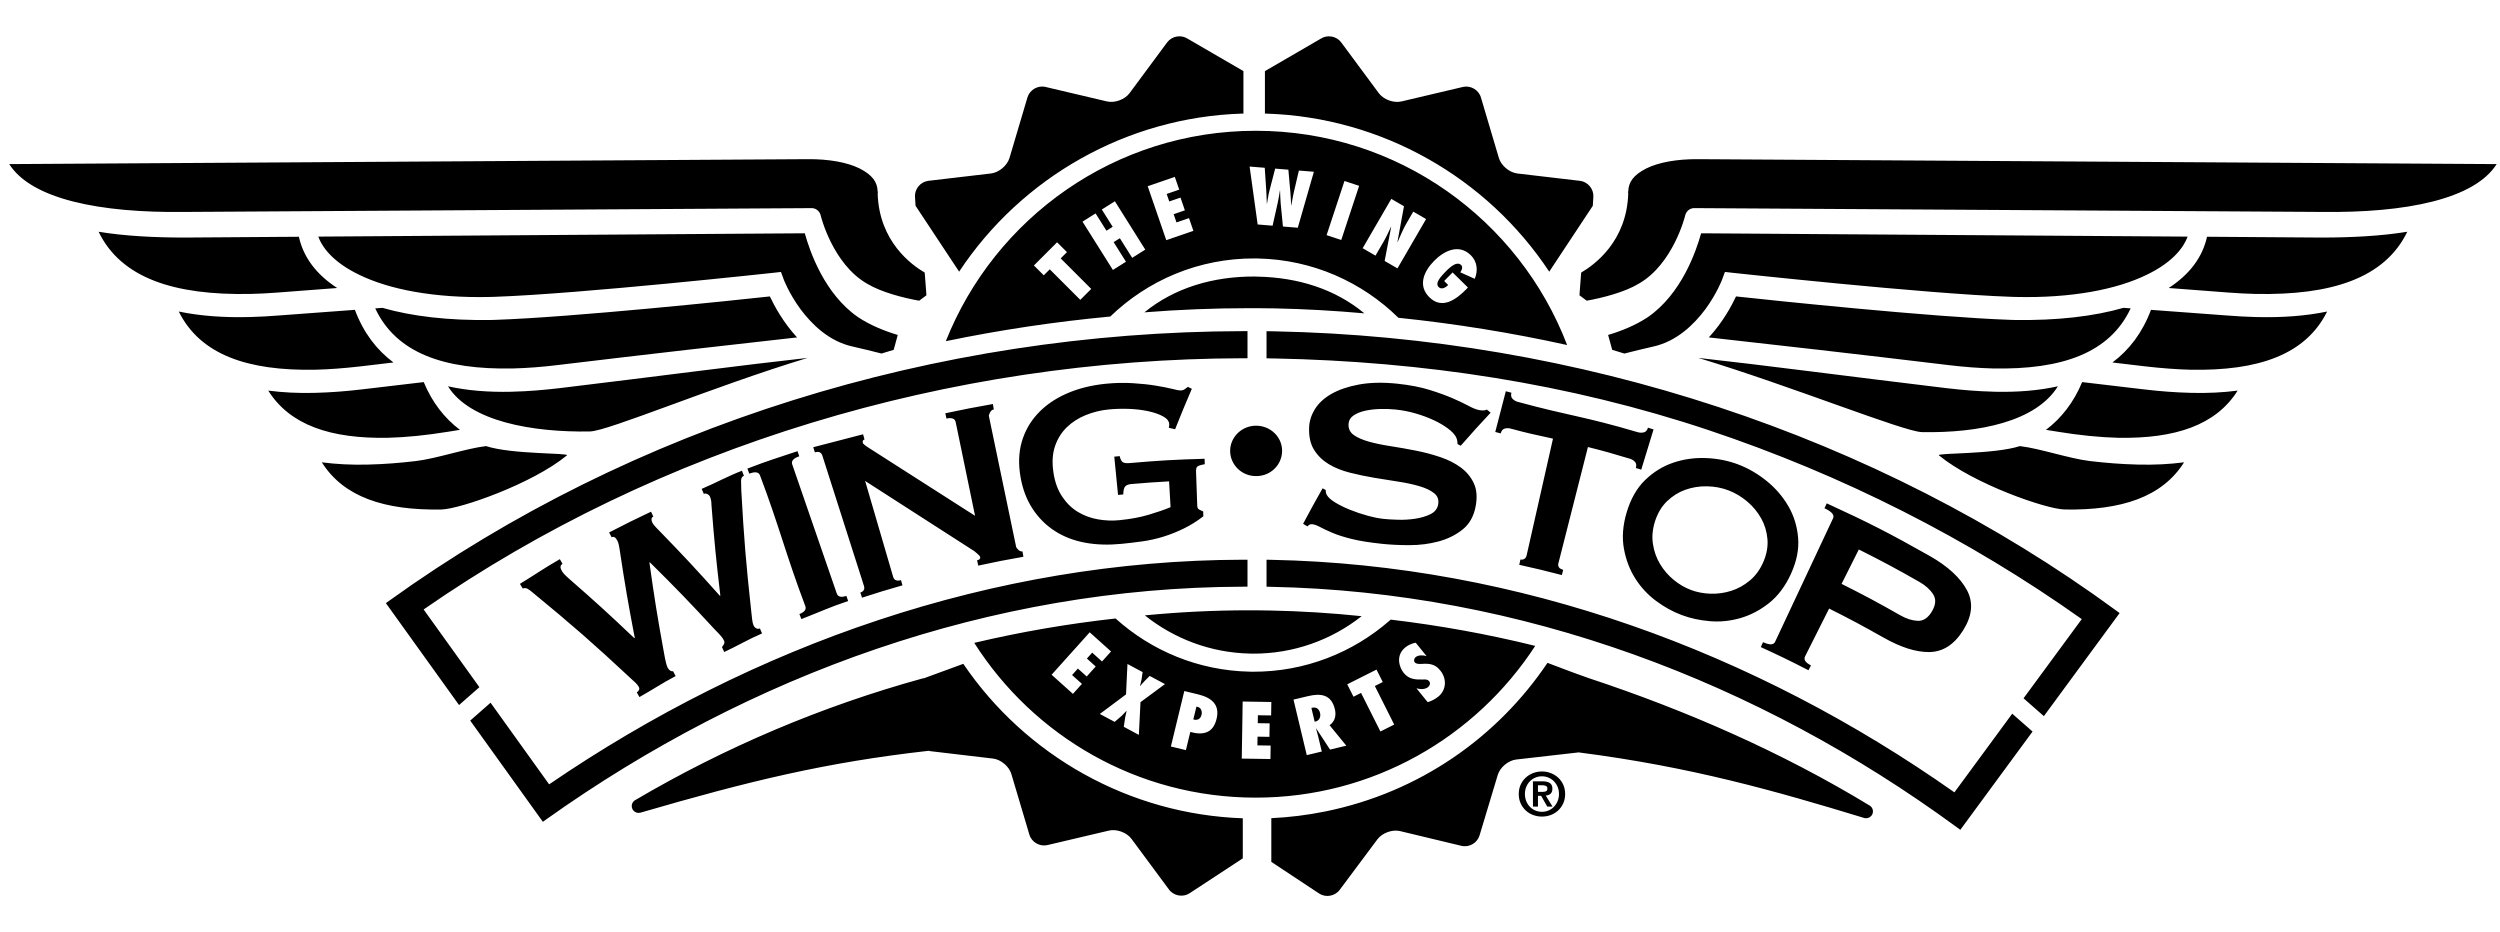 <?xml version="1.0" encoding="UTF-8"?>
<svg id="Layer_1" data-name="Layer 1" xmlns="http://www.w3.org/2000/svg" viewBox="0 0 291.878 108.843">
  <defs>
    <style>
      .cls-1 {
        fill-rule: evenodd;
      }
    </style>
  </defs>
  <path id="path-1" class="cls-1" d="M51.54,59.485c-6.67.12-11.425-1.467-13.967-5.509,1.685.223,3.474.312,5.347.266.067,0,.123,0,.194-.007,1.729-.042,3.544-.182,5.431-.405,2.446-.29,5.86-1.475,8.197-1.747,3.073.994,9.823.775,9.445,1.086-4.068,3.341-12.488,6.264-14.648,6.316ZM45.283,51.113c-6.671.12-11.425-1.466-13.965-5.509,1.687.222,3.474.309,5.345.266.067,0,.122,0,.194-.007,1.731-.043,3.548-.181,5.429-.405,2.451-.29,4.843-.578,7.185-.848.99,2.384,2.426,4.216,4.227,5.575-.477.072-.947.15-1.431.23-2.478.401-4.823.645-6.983.698ZM21.58,24.743c-10.004.134-17.919-1.51-20.501-5.584l93.221-.576c2.459-.022,4.638.371,6.07,1.091,1.472.753,2.078,1.582,2.095,2.703h.033v.107h-.029v.093c.158,5.624,3.973,8.363,5.493,9.248.055.661.125,1.689.202,2.65l-.849.633c-1.806-.323-4.412-.976-6.101-2-4.01-2.311-5.385-7.898-5.385-7.919-.115-.535-.566-.895-1.067-.891,0,0-51.385.314-73.182.446ZM65.094,42.623c-1.811.221-3.558.353-5.22.396-8.068.158-13.625-1.808-16.065-7.016.283-.02.561-.043.842-.061,3.467.998,7.728,1.489,12.655,1.417.151-.003.315-.003.504-.014,9.124-.308,28.138-2.305,32.073-2.737.508,1.083,1.54,3.013,3.176,4.786-7.436.83-17.289,1.943-27.966,3.229ZM68.884,50.374c-6.711.117-14.034-1.166-16.579-5.272,2.257.502,4.731.697,7.377.636.076-.011.161-.011.242-.011,1.721-.04,3.525-.191,5.39-.408,12.029-1.45,21.314-2.686,28.971-3.533-11.066,3.357-23.236,8.528-25.401,8.588ZM29.235,34.317c-8.896.178-15.108-1.847-17.722-7.26,3.072.504,6.487.677,10.081.678,3.708-.024,8.276-.06,13.301-.094.535,2.438,2.086,4.437,4.472,5.984-2.276.173-4.592.346-6.97.531-1.079.081-2.123.14-3.162.162ZM99.58,40.468c-2.745-.594-4.759-2.542-6.131-4.383-1.344-1.842-1.955-3.462-1.955-3.476l-.316-.859-.77.088c-.035,0-22.597,2.47-32.619,2.815-.176.004-.361.007-.531.017-6.603.157-11.837-.889-15.312-2.583-2.709-1.301-4.223-2.918-4.783-4.462,22.117-.156,51.576-.35,56.798-.387.592,2.131,2.292,7.07,6.203,9.781,1.429.952,3.107,1.631,4.651,2.087l-.475,1.737c-.476.144-.95.285-1.422.433-1.083-.278-2.235-.557-3.338-.809ZM36.818,43.165c-7.948.152-13.453-1.767-15.946-6.794,2.488.52,5.246.717,8.18.644.084-.004.152-.004.223-.004,1.06-.025,2.155-.093,3.26-.177,3.045-.229,6.026-.452,8.901-.66.988,2.653,2.526,4.669,4.502,6.145-1.278.152-2.565.304-3.87.458-1.819.207-3.583.349-5.251.388ZM248.757,36.002c-2.441,5.208-7.998,7.174-16.067,7.016-1.659-.043-3.41-.175-5.219-.396-10.677-1.286-20.527-2.399-27.965-3.229,1.636-1.773,2.672-3.703,3.177-4.786,3.936.431,22.948,2.428,32.073,2.737.189.011.354.011.504.014,4.925.073,9.19-.419,12.656-1.417.281.018.558.041.841.061ZM232.644,45.726c.082,0,.165,0,.238.011,2.645.061,5.12-.133,7.377-.636-2.544,4.106-9.151,5.47-15.859,5.351-2.165-.06-15.053-5.309-26.121-8.666,7.658.846,16.943,2.083,28.971,3.532,1.865.217,3.67.368,5.394.408ZM255.404,27.624c-.562,1.544-2.075,3.161-4.782,4.461-3.48,1.695-8.708,2.741-15.313,2.584-.172-.01-.357-.012-.532-.017-10.021-.345-32.583-2.816-32.62-2.816l-.768-.088-.319.86c0,.014-.609,1.634-1.952,3.476-1.373,1.841-3.389,3.789-6.131,4.383-1.103.252-2.257.531-3.338.809-.473-.149-.946-.29-1.423-.433l-.478-1.738c1.548-.457,3.223-1.135,4.651-2.087,3.914-2.711,5.614-7.65,6.207-9.781,5.22.037,34.68.231,56.798.387ZM257.673,27.641c5.024.035,9.588.07,13.299.094,3.591-.001,7.007-.174,10.082-.678-2.618,5.413-8.826,7.438-17.722,7.26-1.038-.022-2.082-.081-3.164-.162-2.381-.185-4.693-.357-6.97-.53,2.389-1.548,3.94-3.547,4.475-5.984ZM198.267,18.583l93.221.576c-2.582,4.074-10.499,5.718-20.503,5.584-21.797-.132-73.179-.446-73.179-.446-.502-.004-.953.357-1.067.891,0,.021-1.379,5.608-5.388,7.919-1.689,1.024-4.295,1.677-6.1,2l-.849-.633c.073-.961.145-1.989.202-2.65,1.519-.885,5.332-3.624,5.494-9.248v-.093h-.03v-.107h.033c.018-1.121.621-1.95,2.095-2.702,1.432-.72,3.611-1.113,6.072-1.091ZM249.645,54.241c1.871.046,3.662-.043,5.347-.266-2.539,4.043-7.296,5.629-13.964,5.509-2.161-.052-10.583-2.975-14.65-6.316-.38-.312,6.372-.093,9.443-1.086,2.34.273,5.755,1.457,8.199,1.747,1.887.223,3.702.363,5.433.405.069.007.125.007.191.007ZM255.905,45.869c1.869.043,3.658-.044,5.345-.266-2.542,4.043-7.3,5.629-13.966,5.509-2.16-.053-4.506-.297-6.983-.698-.485-.08-.956-.158-1.432-.23,1.798-1.36,3.234-3.191,4.225-5.575,2.343.271,4.737.558,7.183.848,1.887.225,3.7.362,5.432.405.069.007.128.007.197.007ZM263.514,37.016c2.935.073,5.69-.125,8.18-.644-2.491,5.027-7.999,6.945-15.946,6.794-1.668-.039-3.431-.182-5.252-.388-1.304-.154-2.59-.305-3.867-.458,1.973-1.476,3.511-3.491,4.5-6.145,2.876.208,5.856.43,8.901.66,1.106.084,2.199.152,3.261.177.072,0,.135,0,.223.004ZM180.875,31.717c-7.281-11.009-19.578-18.024-32.997-18.451h-.197v-4.963l6.508-3.78c.77-.507,1.851-.315,2.399.426l4.392,5.931c.55.742,1.732,1.175,2.63.964l7.183-1.693c.894-.213,1.844.337,2.105,1.221l2.097,7.072c.265.887,1.227,1.695,2.143,1.808l7.329.86c.914.111,1.618.951,1.56,1.871l-.065,1.042-5.088,7.693ZM111.98,31.717l-5.088-7.693-.066-1.042c-.056-.921.645-1.761,1.562-1.871l7.328-.86c.916-.113,1.88-.921,2.143-1.808l2.098-7.072c.261-.883,1.212-1.433,2.106-1.221l7.182,1.693c.899.211,2.08-.223,2.631-.964l4.39-5.931c.55-.74,1.628-.932,2.398-.426l6.508,3.78v4.963h-.196c-13.417.427-25.715,7.441-32.996,18.451ZM159.293,36.585c-3.486-.311-6.985-.512-10.489-.582-.734-.011-1.436-.022-2.129-.022h-.897c-4.066-.001-8.126.165-12.169.486,3.519-2.864,8.01-4.209,12.909-4.182.095.003.192.011.272.011,4.754.087,9.096,1.455,12.502,4.288ZM110.424,39.835c5.717-14.389,19.757-24.566,36.183-24.566,16.597,0,30.757,10.389,36.358,25.015-6.493-1.437-13.075-2.498-19.699-3.183-4.244-4.17-10.011-6.791-16.404-6.922-.119,0-.239-.006-.34-.006-6.565-.04-12.522,2.556-16.896,6.783-6.459.607-12.874,1.564-19.203,2.878ZM123.418,28.285l-2.708,2.708,1.15,1.15.701-.7,3.565,3.564,1.276-1.275-3.565-3.565.731-.731-1.15-1.15ZM127.91,24.916l-1.526.96,3.548,5.643,1.526-.96-1.439-2.29.726-.455,1.439,2.29,1.526-.961-3.545-5.643-1.528.961,1.27,2.019-.726.458-1.27-2.022ZM137.161,20.653l-3.165,1.089,2.167,6.299,3.165-1.089-.511-1.486-1.461.502-.33-.961,1.309-.451-.509-1.487-1.313.451-.301-.877,1.462-.503-.513-1.487ZM147.662,19.588l-1.769-.144.94,6.763,1.744.142.597-2.665c.123-.531.18-.997.26-1.451h.017c.026.464.014.934.067,1.479l.266,2.735,1.736.142,1.878-6.536-1.752-.14-.616,2.644c-.12.513-.179,1.023-.267,1.432h-.017c-.031-.491-.045-.972-.086-1.462l-.24-2.716-1.542-.125-.684,2.64c-.128.487-.176.97-.269,1.459h-.018c-.023-.5-.034-.989-.066-1.487l-.18-2.71ZM156.969,21.13l-2.088,6.323,1.712.565,2.088-6.323-1.712-.565ZM162.436,23.219l-3.344,5.758,1.497.868.979-1.688c.318-.541.558-1.115.835-1.681l.023-.006-.767,3.996,1.496.869,3.343-5.759-1.496-.868-.851,1.466c-.386.665-.655,1.388-.978,2.087l-.025.006.768-4.188-1.482-.861ZM171.711,29.79c-1.393-1.369-3.122-.505-4.28.673-1.184,1.202-1.939,2.878-.541,4.252,1.488,1.462,3.145.231,4.298-.942l.193-.209-1.79-1.757-.985,1.001.473.466c-.266.283-.768.581-1.11.246-.497-.49.347-1.296.66-1.654.354-.36,1.375-1.5,1.968-.917.227.222.061.643-.111.844l1.694.76c.398-.959.3-2.008-.467-2.763ZM49.459,71.157l6.511,9.072-2.376,2.087-8.542-11.899.436-.314c28.42-20.442,63.8-31.368,99.621-31.441h.538s0,3.165,0,3.165h-.537c-34.226.07-68.17,10.24-95.651,29.33ZM145.647,68.498h-.537c-29.457.073-57.57,10.263-81.295,27.138l-.437.31-8.48-11.815,2.375-2.088,6.839,9.531c23.83-16.287,51.824-26.159,80.995-26.226h.539s0,3.15,0,3.15ZM148.858,38.683l-.989-.013v3.163l.524.014.435.004c17.278.341,34.331,2.911,50.683,8.378,15.637,5.232,30.282,12.65,43.539,22.053l-6.799,9.245,2.373,2.084,8.844-12.033-.434-.319c-28.053-20.551-62.918-31.878-98.176-32.574ZM228.18,92.508l6.749-9.184,2.374,2.086-8.435,11.473-.433-.318c-23.141-16.965-50.817-27.472-80.04-28.053l-.527-.011v-3.153l.549.011c28.94.574,56.509,10.766,79.761,27.149ZM65.675,65.834c-.279.159-.306.43-.086.816.06.102.144.216.253.341.109.126.31.321.607.584,3.112,2.719,4.635,4.104,7.61,6.932.021-.011.032-.017.052-.029-.78-4.08-1.135-6.134-1.758-10.267-.047-.318-.09-.552-.133-.702-.039-.149-.086-.278-.14-.382-.203-.395-.428-.528-.673-.402-.116-.226-.176-.337-.291-.562,1.942-1.005,2.923-1.49,4.892-2.423.107.227.163.342.27.569-.135.064-.203.163-.21.295-.007.133.023.265.083.391.101.212.366.524.796.943,2.913,3,4.334,4.525,7.1,7.621.021-.009.033-.015.055-.025-.498-4.209-.706-6.325-1.037-10.576-.002-.38-.057-.699-.166-.957-.055-.131-.159-.236-.306-.314-.145-.077-.286-.086-.42-.029-.101-.232-.151-.347-.25-.582,1.727-.735,2.952-1.436,4.697-2.118.091.234.141.352.233.588-.216.084-.329.28-.332.582-.004.303.006.677.026,1.122.313,5.648.546,8.46,1.154,14.041.043.387.08.727.112,1.019.034.292.088.525.162.696.065.151.166.265.304.345.138.081.284.088.44.021.101.232.153.347.252.581-1.631.702-2.798,1.414-4.413,2.169-.106-.23-.163-.343-.271-.574.083-.088.161-.202.234-.338.072-.136.073-.28.003-.429-.078-.169-.199-.346-.357-.53-.159-.185-.395-.435-.712-.752-2.95-3.193-4.467-4.765-7.578-7.845-.022.01-.034.015-.057.025.594,4.235.935,6.341,1.697,10.522.165.944.308,1.517.417,1.725.176.331.39.479.653.446.116.225.179.336.297.561-1.557.815-2.69,1.585-4.227,2.45-.124-.22-.189-.33-.313-.55.101-.057.187-.142.251-.259.066-.116.057-.246-.023-.389-.093-.163-.217-.323-.376-.474-.163-.149-.335-.308-.518-.475-4.453-4.15-6.756-6.167-11.507-10.072-.207-.176-.394-.315-.567-.415-.174-.1-.367-.114-.575-.043-.132-.215-.196-.323-.328-.538,1.71-1.045,2.928-1.898,4.661-2.885.126.22.189.328.314.549ZM93.332,71.691c.607-.235.835-.544.686-.939-2.258-5.961-3.031-9.288-5.288-15.251-.149-.394-.567-.463-1.244-.202-.093-.235-.138-.352-.229-.587,2.61-1.01,3.214-1.144,5.856-2.037.081.239.121.359.203.598-.687.233-.96.551-.822.949,2.079,6.026,3.121,9.039,5.199,15.066.138.399.51.489,1.124.283.081.239.122.359.203.6-2.339.79-3.15,1.214-5.461,2.109-.091-.237-.134-.354-.227-.59ZM100.447,69.179c.403-.13.541-.394.414-.796-1.939-6.072-2.909-9.11-4.848-15.182-.129-.4-.419-.531-.872-.384-.077-.242-.196-.603-.196-.603l5.819-1.511s.103.365.17.607c-.194.054-.258.196-.194.421.051.179.988.746.988.746l12.11,7.743s-1.357-6.56-2.26-10.933c-.085-.413-.446-.555-1.079-.42-.052-.247-.08-.369-.133-.617,2.214-.47,3.325-.687,5.552-1.08.045.251.067.375.112.624-.466.081-.584.745-.584.745l3.193,15.331s.319.582.735.509c.044.249.065.376.108.624-2.115.372-3.171.579-5.274,1.033-.053-.249-.078-.374-.131-.619.282-.062.404-.193.359-.399-.035-.161-.696-.679-.696-.679l-12.736-8.187s1.961,6.712,3.268,11.187c.117.404.425.534.917.393.069.243.104.363.174.606-1.897.543-2.842.832-4.723,1.442-.079-.242-.119-.362-.195-.603ZM137.19,50.116c-.29-.069-.439-.103-.732-.173.039-.142.057-.283.05-.423-.02-.351-.26-.657-.723-.91-.464-.253-1.05-.457-1.755-.609-.707-.149-1.475-.24-2.296-.266-.825-.025-1.601.001-2.33.073-.903.089-1.784.308-2.64.654-.858.347-1.597.822-2.216,1.423-.618.601-1.076,1.337-1.374,2.206-.298.87-.36,1.885-.189,3.042.166,1.135.51,2.082,1.026,2.848.513.766,1.127,1.361,1.836,1.788.71.427,1.484.714,2.329.863.846.149,1.677.183,2.504.101,1.276-.125,2.412-.333,3.416-.631,1.002-.297,1.86-.592,2.568-.889-.069-1.207-.103-1.809-.173-3.014-1.768.1-2.65.162-4.416.315-.322.028-.556.119-.704.273-.148.156-.223.469-.225.937-.246.024-.368.036-.616.06-.175-1.787-.263-2.681-.437-4.47.253-.025.38-.037.634-.061.085.393.212.633.385.721.173.091.424.12.752.091,3.506-.303,5.259-.404,8.774-.503.008.253.013.381.02.633-.464.084-.754.177-.867.275-.114.098-.163.298-.152.602.055,1.585.084,2.377.139,3.963.008.234.081.385.218.45.138.066.295.144.478.232.006.224.01.333.017.558-.722.563-1.48,1.035-2.272,1.424-.794.389-1.592.708-2.406.959-.813.251-1.628.433-2.449.548-.82.113-1.619.208-2.408.286-1.536.151-2.951.111-4.266-.133-1.315-.243-2.484-.691-3.514-1.352-1.031-.66-1.899-1.513-2.599-2.571-.699-1.059-1.184-2.31-1.434-3.763-.251-1.453-.213-2.798.131-4.029.345-1.23.95-2.332,1.824-3.293.873-.96,1.992-1.755,3.355-2.367,1.361-.613,2.916-1.009,4.655-1.183,1.092-.107,2.141-.129,3.144-.066,1.002.061,1.896.158,2.676.286.777.126,1.423.256,1.936.382.515.127.831.19.954.184.223-.01.394-.063.516-.162.119-.097.237-.185.359-.26.183.091.271.138.454.228-.807,1.883-1.197,2.827-1.953,4.721ZM154.413,57.013c.148.078.222.117.37.196-.012.21.029.401.12.57.16.29.489.586.988.889.496.304,1.069.583,1.715.846.645.263,1.323.49,2.033.686.709.195,1.348.323,1.921.384.422.045.968.076,1.644.097.678.022,1.351-.019,2.022-.12.67-.1,1.265-.277,1.786-.534.519-.256.824-.648.904-1.181.079-.532-.085-.959-.493-1.276-.406-.319-.967-.587-1.679-.799-.71-.212-1.531-.393-2.461-.534-.931-.142-1.877-.295-2.847-.457-.968-.163-1.915-.362-2.839-.597-.929-.234-1.749-.565-2.464-.994-.715-.43-1.286-.986-1.714-1.673-.427-.688-.622-1.568-.576-2.643.032-.724.257-1.431.681-2.114.423-.683,1.058-1.273,1.909-1.763.851-.489,1.924-.86,3.215-1.1,1.292-.24,2.803-.277,4.511-.097,1.46.155,2.709.402,3.754.726,1.046.325,1.946.654,2.692.976.748.325,1.367.621,1.867.892.5.269.922.434,1.275.494.379.064.661.041.847-.069.177.145.263.22.438.364-1.425,1.53-2.125,2.301-3.491,3.86-.151-.08-.223-.12-.373-.199-.001-.332-.066-.616-.191-.847-.169-.31-.481-.637-.935-.976-.456-.339-1.003-.661-1.644-.961-.642-.301-1.346-.563-2.111-.786s-1.547-.376-2.331-.459c-.593-.063-1.215-.084-1.858-.064-.642.022-1.227.094-1.752.214-.527.121-.968.304-1.323.546-.357.243-.546.563-.575.959-.041.559.159.998.601,1.313.441.316,1.036.574,1.775.781.738.207,1.585.382,2.541.529.955.148,1.924.319,2.913.514.986.193,1.946.446,2.873.759.926.311,1.729.719,2.407,1.22.676.501,1.18,1.117,1.516,1.84.335.722.405,1.605.22,2.641-.215,1.198-.731,2.113-1.538,2.759-.81.644-1.75,1.107-2.816,1.392-1.068.287-2.187.428-3.362.43-1.175,0-2.256-.051-3.252-.158-1.387-.149-2.548-.328-3.474-.556-.927-.227-1.697-.471-2.308-.735-.611-.262-1.098-.489-1.458-.686-.358-.195-.676-.299-.947-.312-.173-.008-.336.079-.493.259-.201-.121-.305-.183-.507-.304.885-1.664,1.341-2.492,2.274-4.142ZM149.687,52.645c-.006,1.629-1.353,2.958-3.048,2.939-1.666.006-3.021-1.327-3.019-2.956.012-1.624,1.39-2.941,3.044-2.926,1.671.007,3.032,1.316,3.023,2.944ZM181.95,65.731c-.105.408.081.672.555.795-.063.245-.094.368-.157.613-1.983-.514-2.979-.754-4.974-1.196.055-.246.08-.371.136-.619.15.034.296.016.44-.06.142-.076.238-.218.286-.424,1.23-5.451,1.845-8.177,3.077-13.628-2.366-.535-2.633-.547-4.97-1.179-.213-.058-.434-.057-.664.003-.231.06-.388.248-.469.564-.258-.067-.381-.1-.637-.166.493-1.902.74-2.853,1.233-4.756.263.068.392.102.654.171-.084.317-.032.558.144.726.172.166.369.281.585.34,6.417,1.734,7.62,1.653,14.032,3.547.216.063.443.071.683.021.238-.05.402-.233.499-.548.259.08.39.121.65.201-.576,1.88-.861,2.817-1.436,4.697-.253-.077-.38-.117-.633-.193.095-.314.055-.556-.11-.728-.167-.172-.355-.289-.569-.351-2.334-.691-2.559-.774-4.912-1.371-1.377,5.417-2.067,8.126-3.44,13.541ZM202.925,54.221c1.157.435,2.263,1.073,3.304,1.909,1.044.838,1.893,1.822,2.55,2.944.656,1.122,1.038,2.361,1.153,3.708.116,1.347-.169,2.754-.84,4.224-.669,1.469-1.541,2.608-2.59,3.432-1.05.824-2.164,1.4-3.342,1.735-1.179.335-2.352.451-3.539.35-1.186-.1-2.283-.339-3.305-.725-1.02-.384-2.004-.926-2.957-1.632-.954-.705-1.758-1.566-2.417-2.592-.658-1.027-1.106-2.192-1.345-3.502-.24-1.31-.138-2.739.329-4.285.466-1.547,1.172-2.796,2.14-3.735.968-.938,2.064-1.621,3.29-2.033,1.224-.415,2.509-.594,3.838-.539,1.332.056,2.576.305,3.732.74ZM201.788,57.244c-.782-.296-1.616-.451-2.494-.467-.879-.017-1.723.118-2.52.402-.797.284-1.509.729-2.139,1.334-.629.605-1.092,1.378-1.398,2.312-.304.936-.386,1.83-.254,2.687.13.857.406,1.633.826,2.334.42.7.945,1.312,1.577,1.837.63.525,1.304.921,2.027,1.193.72.271,1.487.417,2.311.44.824.023,1.627-.09,2.406-.338.781-.25,1.502-.648,2.169-1.205.666-.556,1.196-1.283,1.582-2.186.387-.904.546-1.791.469-2.662-.076-.872-.322-1.679-.738-2.42-.416-.74-.961-1.396-1.635-1.964-.675-.569-1.404-1.001-2.188-1.296ZM205.574,75.548c.105-.228.16-.345.265-.575.76.349,1.229.339,1.407-.043,2.709-5.769,4.061-8.656,6.77-14.427.179-.381-.158-.774-1.008-1.164.105-.23.161-.344.267-.573,4.876,2.238,7.282,3.464,12.003,6.131,2.147,1.213,3.608,2.577,4.375,4.022.766,1.444.596,3.012-.466,4.693-1.063,1.682-2.388,2.504-3.959,2.517-1.573.011-3.333-.564-5.334-1.695-2.512-1.418-3.782-2.096-6.343-3.384-1.122,2.234-1.683,3.35-2.806,5.584-.189.376.043.723.69,1.055-.115.224-.179.337-.295.563-2.209-1.133-3.322-1.673-5.566-2.705ZM221.866,71.84c.702.399,1.373.614,2.024.643.653.03,1.209-.334,1.664-1.098.453-.764.505-1.43.15-1.99-.355-.561-.898-1.049-1.621-1.46-2.795-1.591-4.207-2.347-7.063-3.783-.807,1.606-1.209,2.409-2.016,4.015,2.772,1.395,4.145,2.128,6.862,3.673ZM112.468,77.506c7.294,10.747,19.414,17.577,32.629,18.03v4.686c-.014.008-.028.011-.041.019l-6.171,4.047c-.769.506-1.85.314-2.4-.428l-4.387-5.927c-.551-.742-1.732-1.175-2.631-.961l-7.183,1.692c-.897.211-1.844-.34-2.105-1.223l-2.101-7.073c-.259-.883-1.224-1.696-2.137-1.804l-7.33-.865c-.065-.008-.126-.026-.185-.043-12.06,1.354-21.045,3.554-33.648,7.222-.073.019-.147.03-.223.03-.312,0-.605-.183-.732-.482-.16-.37-.021-.803.327-1.005,10.531-6.199,21.824-10.98,33.559-14.212.058-.017.115-.022.174-.025l4.585-1.681ZM218.285,94.049c.344.208.478.641.315,1.008-.132.296-.423.474-.731.474-.077,0-.158-.01-.233-.035-10.46-3.188-20.278-5.977-33.325-7.652l-7.297.832c-.916.107-1.883.912-2.148,1.796l-2.126,7.065c-.265.885-1.215,1.433-2.11,1.217l-7.178-1.724c-.895-.214-2.078.215-2.633.956l-4.413,5.913c-.55.738-1.63.928-2.398.419l-5.58-3.692v-5.103c2.08-.098,4.183-.354,6.287-.781,11.034-2.237,20.129-8.698,25.956-17.353,0,0,3.645,1.396,4.88,1.805,11.347,3.755,22.483,8.623,32.734,14.856ZM146.266,76.314c-.093-.003-.197-.006-.288-.006-4.657-.093-8.925-1.754-12.316-4.462,4.001-.387,8.04-.592,12.11-.592h.712c.614.001,1.218.014,1.819.024,3.581.07,7.131.293,10.649.659l-.008.037s-.007-.001-.012-.001c-3.49,2.735-7.889,4.364-12.665,4.341ZM162.357,72.34c5.721.681,11.357,1.698,16.883,3.068-6.945,10.663-18.963,17.717-32.634,17.717-13.823,0-25.953-7.211-32.861-18.069,5.411-1.282,10.921-2.228,16.498-2.848,4.164,3.753,9.641,6.087,15.67,6.21.115.001.218.001.33.007,6.114.026,11.709-2.232,15.988-5.966h.004l.029-.029c.029-.026.059-.047.087-.072-.003-.001-.007-.001-.01-.001l.017-.017ZM167.909,81.343c.975-.789,1.024-2.101.246-3.063-.317-.391-.628-.592-.982-.693-.35-.105-.735-.109-1.198-.075-.125,0-.285.012-.426-.008-.143-.021-.283-.066-.372-.178-.162-.199-.055-.475.107-.61.324-.261.898-.238,1.274-.111l-1.273-1.572c-.423.081-.87.273-1.206.545-1.196.968-.688,2.376-.198,2.982.303.377.649.577,1.015.677.377.102.78.106,1.226.097.141-.011.273-.017.395.009.129.021.244.077.344.2.182.227.058.521-.135.677-.357.288-.927.272-1.351.141l1.309,1.618c.441-.129.866-.348,1.223-.639ZM161.165,85.402l1.61-.808-2.26-4.5.924-.465-.73-1.454-3.417,1.719.729,1.451.883-.444,2.261,4.5ZM155.284,87.514l1.9-.455-1.953-2.387c.633-.441.79-1.152.619-1.866-.408-1.71-1.616-1.896-3.138-1.532l-1.695.404,1.549,6.484,1.754-.419-.413-1.728c-.076-.319-.169-.633-.252-.947l.012-.021,1.617,2.467ZM153.106,82.654c.475-.142.876.018,1.012.586.1.421-.053.884-.518.996l-.113.017-.38-1.599ZM148.406,83.53l.024-1.572-3.348-.054-.105,6.661,3.348.053.024-1.572-1.546-.024.017-1.017,1.387.023.026-1.573-1.388-.023.015-.925,1.546.022ZM142.039,83.918c.412-1.699-.644-2.482-2.173-2.853l-1.597-.386-1.566,6.475,1.753.423.513-2.12c1.51.411,2.665.145,3.071-1.539ZM139.814,82.525c.428.105.563.528.463.94-.116.48-.481.673-.956.531l.362-1.493.131.022ZM133.155,81.979l2.856-2.111-1.783-.954-.592.596c-.191.188-.351.392-.525.589l-.017-.009c.059-.258.146-.513.185-.772l.122-.847-1.768-.95-.169,3.553-3.059,2.281,1.73.926.84-.722c.178-.184.361-.379.541-.563l.015.01c-.055.252-.114.51-.167.763l-.162,1.085,1.76.945.192-3.818ZM126.876,78.982l1.05-1.17-1.031-.926.619-.69,1.15,1.031,1.051-1.168-2.49-2.237-4.449,4.953,2.49,2.236,1.05-1.169-1.15-1.032.679-.755,1.031.926ZM177.316,92.7c0-.4.074-.761.222-1.086.148-.324.347-.6.596-.828s.537-.404.864-.529c.327-.125.669-.187,1.026-.187s.699.062,1.026.187c.327.125.615.301.864.529s.448.504.596.828.222.686.222,1.086c0,.404-.074.769-.222,1.093s-.347.602-.596.832c-.249.23-.537.407-.864.529-.327.122-.669.183-1.026.183s-.699-.061-1.026-.183c-.327-.122-.615-.298-.864-.529-.249-.23-.448-.508-.596-.832-.148-.324-.222-.689-.222-1.093ZM178.035,92.7c0,.301.052.578.155.832.103.254.244.474.423.659.179.186.389.33.631.434.242.103.502.155.779.155.273,0,.53-.052.772-.155.242-.103.452-.248.631-.434s.321-.405.427-.659c.106-.254.159-.531.159-.832s-.053-.577-.159-.828c-.106-.251-.248-.469-.427-.652s-.389-.327-.631-.43c-.242-.103-.499-.155-.772-.155-.277,0-.537.052-.779.155-.242.103-.452.247-.631.43-.179.183-.32.401-.423.652-.103.251-.155.528-.155.828ZM178.973,91.219h1.114c.371,0,.657.066.857.197.2.132.3.357.3.677,0,.136-.02.253-.06.349-.04.096-.095.175-.166.236-.071.061-.153.108-.247.141-.094.033-.195.054-.303.063l.79,1.29h-.613l-.719-1.262h-.367v1.262h-.585v-2.954ZM179.558,92.453h.522c.169,0,.308-.024.416-.071.108-.047.162-.16.162-.338,0-.08-.019-.143-.056-.19-.038-.047-.086-.083-.145-.109-.059-.026-.125-.043-.197-.053-.073-.009-.142-.014-.208-.014h-.494v.776Z"/>
</svg>